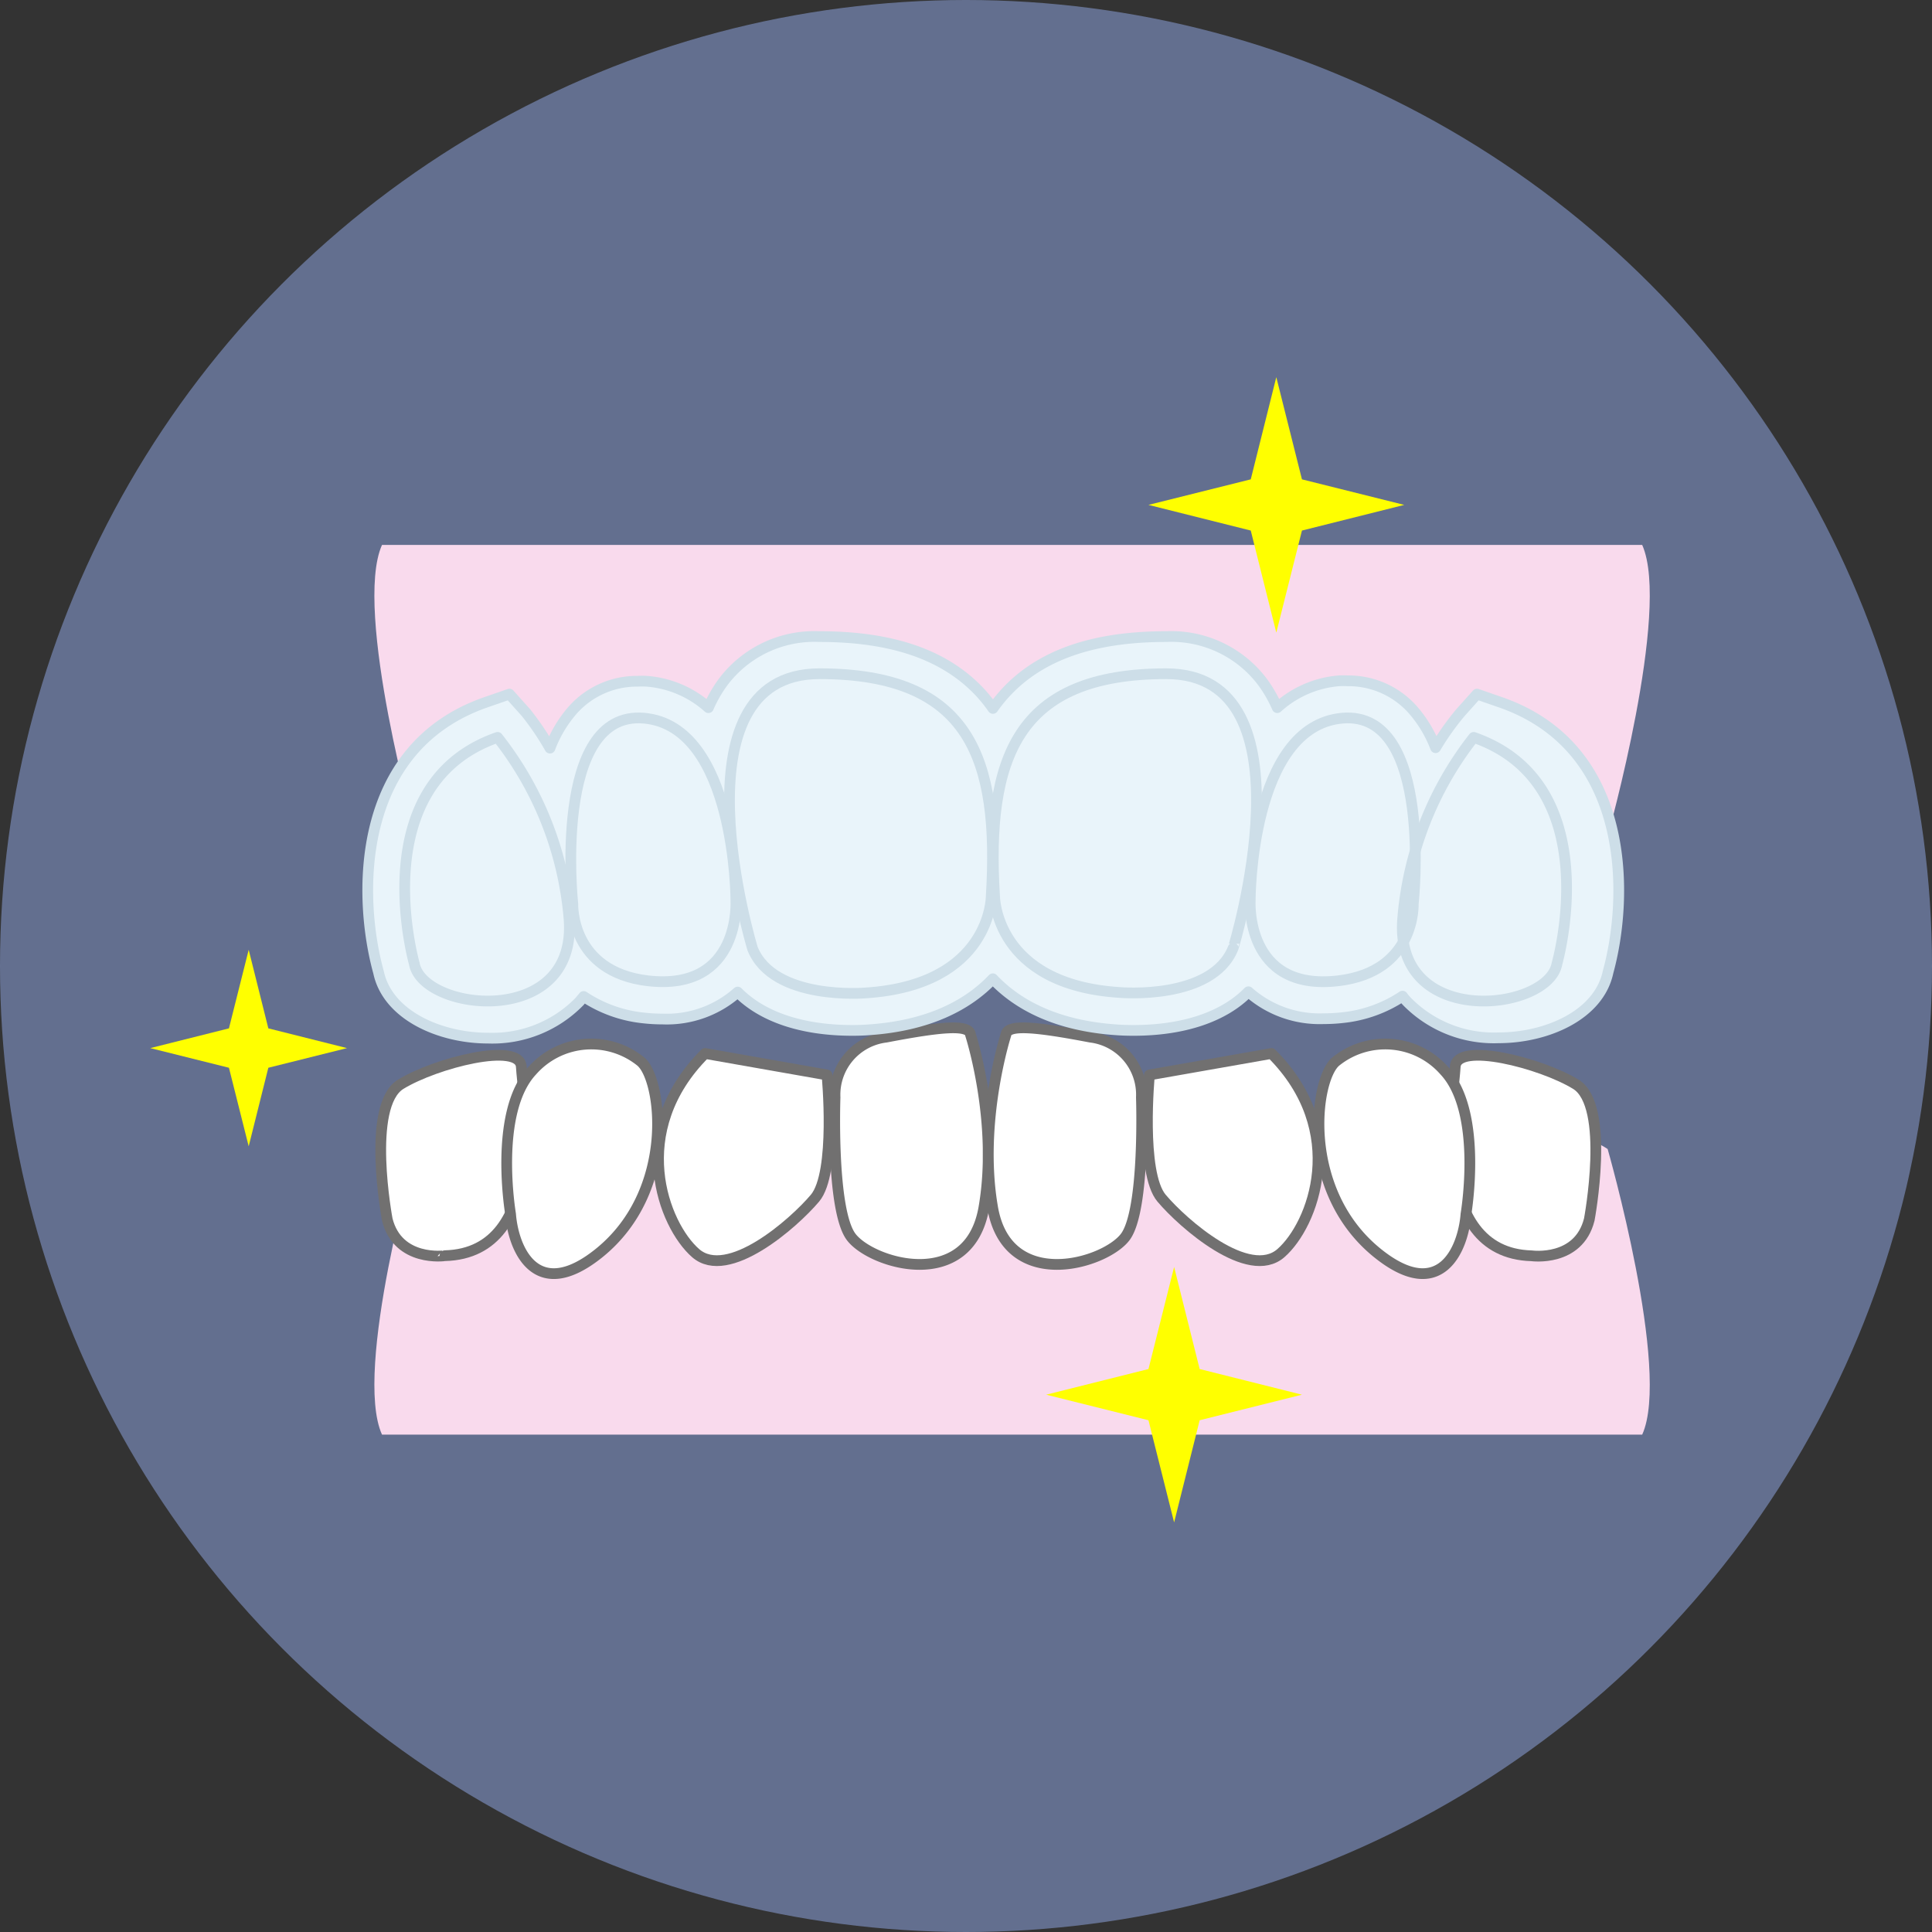 <svg xmlns="http://www.w3.org/2000/svg" viewBox="0 0 180 180"><rect x="0" y="0" width="180" height="180" fill="#333333" stroke="none"/><defs><style>.cls-1{fill:#95adec;opacity:0.5;}.cls-2{fill:#f9daed;}.cls-3,.cls-4{fill:#fff;stroke:#717070;}.cls-3,.cls-4,.cls-6{stroke-linecap:round;stroke-linejoin:round;}.cls-4{stroke-width:2px;}.cls-5{fill:#e9f4fa;}.cls-6{fill:none;stroke:#cddee8;}.cls-7{fill:#ff0;}</style></defs><title>flow8</title><g id="レイヤー_2" data-name="レイヤー 2"><g id="contents"><circle class="cls-1" cx="90" cy="90" r="90"/><path class="cls-2" d="M153,50.77H35.59c-2.71,6.07,3.21,27.15,3.21,27.15C49,84.86,94.29,83.17,94.29,83.17s45.26,1.69,55.49-5.25C149.78,77.92,155.7,56.84,153,50.77Z"/><path class="cls-2" d="M153,133.66H35.59c-2.71-6,3.21-26.61,3.21-26.61,10.23-6.81,55.49,4,55.49,4s45.26-10.78,55.49-4C149.78,107.05,155.7,127.71,153,133.66Z"/><path class="cls-3" d="M70.11,88.37s-7.8-25.6,6.24-25.6,16.78,7.91,16,20.7c0,0,0,8.28-11.7,9C80.65,92.51,72.06,93.26,70.11,88.37Z"/><path class="cls-3" d="M53.33,84.23s-2-18.07,6.63-17.32,8.58,16.94,8.58,16.94.55,8.55-8.19,7.53C53.09,90.53,53.33,84.23,53.33,84.23Z"/><path class="cls-3" d="M38.6,89.78S33.82,73.06,46.36,68.7A31.49,31.49,0,0,1,53,85.42C54,95.9,39.38,94.28,38.6,89.78Z"/><path class="cls-3" d="M36.08,113.62s-2-10.61,1.25-12.6,11.12-4,11.24-1.63,2.62,17.35-7.12,17.6C41.45,117,37.08,117.61,36.08,113.62Z"/><path class="cls-3" d="M90.42,96.4s2.63,8.11,1.25,16.1-10.49,5.24-12.37,2.74-1.5-13-1.5-13a5.4,5.4,0,0,1,4.75-5.61C87.67,95.65,90.3,95.4,90.42,96.4Z"/><path class="cls-3" d="M65.69,98.15l11.36,2s.88,9.11-1.12,11.48-8.12,7.74-11.12,5.12S58.44,105.38,65.69,98.15Z"/><path class="cls-3" d="M47.57,113.12s-1.62-9.48,2-13.35a7.34,7.34,0,0,1,10.12-.88c2,1.63,3.3,12.06-3.87,17.85C49.94,121.48,47.82,116.36,47.57,113.12Z"/><path class="cls-3" d="M114.9,88.37s7.81-25.6-6.24-25.6-16.77,7.91-16,20.7c0,0,0,8.28,11.7,9C104.37,92.51,113,93.26,114.9,88.37Z"/><path class="cls-3" d="M131.69,84.23s2-18.07-6.63-17.32-8.58,16.94-8.58,16.94-.55,8.55,8.19,7.53C131.93,90.53,131.69,84.23,131.69,84.23Z"/><path class="cls-3" d="M145.06,89.78s4.78-16.72-7.76-21.08a31.48,31.48,0,0,0-6.6,16.72C129.67,95.9,144.28,94.28,145.06,89.78Z"/><path class="cls-3" d="M148.07,113.62s2-10.61-1.25-12.6-11.12-4-11.24-1.63S133,116.74,142.7,117C142.7,117,147.07,117.61,148.07,113.62Z"/><path class="cls-3" d="M93.72,96.4s-2.62,8.11-1.24,16.1,10.49,5.24,12.36,2.74,1.5-13,1.5-13a5.39,5.39,0,0,0-4.74-5.61C96.47,95.65,93.85,95.4,93.72,96.4Z"/><path class="cls-3" d="M118.46,98.15l-11.37,2s-.87,9.11,1.13,11.48,8.12,7.74,11.12,5.12S125.71,105.38,118.46,98.15Z"/><path class="cls-3" d="M136.58,113.12s1.62-9.48-2-13.35a7.34,7.34,0,0,0-10.12-.88c-2,1.63-3.3,12.06,3.87,17.85C134.2,121.48,136.33,116.36,136.58,113.12Z"/><path class="cls-4" d="M76.35,62.77c-14,0-6.24,25.6-6.24,25.6,1.95,4.89,10.54,4.14,10.54,4.14,11.7-.76,11.7-9,11.7-9C93.13,70.68,90.4,62.77,76.35,62.77Z"/><path class="cls-4" d="M60,66.91c-8.58-.75-6.63,17.32-6.63,17.32s-.24,6.3,7,7.15c8.74,1,8.19-7.53,8.19-7.53S68.54,67.67,60,66.91Z"/><path class="cls-4" d="M46.36,68.7C33.82,73.06,38.6,89.78,38.6,89.78,39.38,94.28,54,95.9,53,85.42A31.49,31.49,0,0,0,46.36,68.7Z"/><path class="cls-4" d="M108.66,62.77c-14,0-16.77,7.91-16,20.7,0,0,0,8.28,11.7,9,0,0,8.58.75,10.53-4.14C114.9,88.37,122.71,62.77,108.66,62.77Z"/><path class="cls-4" d="M125.06,66.91c-8.58.76-8.58,16.94-8.58,16.94s-.55,8.55,8.19,7.53c7.26-.85,7-7.15,7-7.15S133.64,66.16,125.06,66.91Z"/><path class="cls-4" d="M137.3,68.7a31.48,31.48,0,0,0-6.6,16.72c-1,10.48,13.58,8.86,14.36,4.36C145.06,89.78,149.84,73.06,137.3,68.7Z"/><path class="cls-5" d="M139.8,65.43l-2.19-.76-1.54,1.72a25,25,0,0,0-2.32,3.27,11.67,11.67,0,0,0-2.09-3.5,8,8,0,0,0-6.09-2.73,7.67,7.67,0,0,0-.82,0A9.71,9.71,0,0,0,119,65.93a12.4,12.4,0,0,0-1.35-2.36,10.64,10.64,0,0,0-9-4.26C101.9,59.31,97,61,93.75,64.47A13.93,13.93,0,0,0,92.51,66a14,14,0,0,0-1.25-1.55C88,61,83.12,59.31,76.35,59.31a10.64,10.64,0,0,0-9,4.26A12.4,12.4,0,0,0,66,65.93a9.71,9.71,0,0,0-5.77-2.46,7.48,7.48,0,0,0-.81,0,8,8,0,0,0-6.1,2.73,11.64,11.64,0,0,0-2.08,3.5A25.08,25.08,0,0,0,49,66.39l-1.54-1.72-2.19.76c-12.28,4.27-11.92,18.23-10,25.16.85,4,5.73,6.13,10.2,6.13A11.33,11.33,0,0,0,54,93.3l.38-.46a12.34,12.34,0,0,0,5.57,2,15.82,15.82,0,0,0,1.78.1,9.92,9.92,0,0,0,7-2.51C71,94.73,74.7,96,79.42,96c.88,0,1.46-.05,1.46-.05,5.68-.37,9.34-2.35,11.62-4.76,2.27,2.41,5.92,4.39,11.57,4.76,0,0,.59.05,1.53.05,4.71,0,8.44-1.28,10.71-3.6a10,10,0,0,0,7,2.51,15.88,15.88,0,0,0,1.79-.1,12.37,12.37,0,0,0,5.57-2,5.78,5.78,0,0,0,.38.46,11.33,11.33,0,0,0,8.57,3.42c4.46,0,9.35-2.1,10.2-6.13C151.72,83.66,152.08,69.7,139.8,65.43Z"/><path class="cls-6" d="M76.35,62.77c-14,0-6.24,25.6-6.24,25.6,1.95,4.89,10.54,4.14,10.54,4.14,11.7-.76,11.7-9,11.7-9C93.13,70.68,90.4,62.77,76.35,62.77Z"/><path class="cls-6" d="M60,66.91c-8.58-.75-6.63,17.32-6.63,17.32s-.24,6.3,7,7.15c8.74,1,8.19-7.53,8.19-7.53S68.54,67.67,60,66.91Z"/><path class="cls-6" d="M46.36,68.7C33.82,73.06,38.6,89.78,38.6,89.78,39.38,94.28,54,95.9,53,85.42A31.49,31.49,0,0,0,46.36,68.7Z"/><path class="cls-6" d="M108.66,62.77c-14,0-16.77,7.91-16,20.7,0,0,0,8.28,11.7,9,0,0,8.58.75,10.53-4.14C114.9,88.37,122.71,62.77,108.66,62.77Z"/><path class="cls-6" d="M125.06,66.91c-8.58.76-8.58,16.94-8.58,16.94s-.55,8.55,8.19,7.53c7.26-.85,7-7.15,7-7.15S133.64,66.16,125.06,66.91Z"/><path class="cls-6" d="M137.3,68.7a31.48,31.48,0,0,0-6.6,16.72c-1,10.48,13.58,8.86,14.36,4.36C145.06,89.78,149.84,73.06,137.3,68.7Z"/><path class="cls-6" d="M139.8,65.43l-2.19-.76-1.54,1.72a25,25,0,0,0-2.32,3.27,11.67,11.67,0,0,0-2.09-3.5,8,8,0,0,0-6.09-2.73,7.67,7.67,0,0,0-.82,0A9.71,9.71,0,0,0,119,65.93a12.4,12.4,0,0,0-1.35-2.36,10.64,10.64,0,0,0-9-4.26C101.9,59.31,97,61,93.75,64.47A13.93,13.93,0,0,0,92.51,66a14,14,0,0,0-1.25-1.55C88,61,83.12,59.31,76.35,59.31a10.64,10.64,0,0,0-9,4.26A12.4,12.4,0,0,0,66,65.93a9.71,9.71,0,0,0-5.77-2.46,7.48,7.48,0,0,0-.81,0,8,8,0,0,0-6.1,2.73,11.64,11.64,0,0,0-2.08,3.5A25.08,25.08,0,0,0,49,66.39l-1.54-1.72-2.19.76c-12.28,4.27-11.92,18.23-10,25.16.85,4,5.73,6.13,10.2,6.13A11.33,11.33,0,0,0,54,93.3l.38-.46a12.34,12.34,0,0,0,5.57,2,15.82,15.82,0,0,0,1.78.1,9.92,9.92,0,0,0,7-2.51C71,94.73,74.7,96,79.42,96c.88,0,1.46-.05,1.46-.05,5.68-.37,9.34-2.35,11.62-4.76,2.27,2.41,5.92,4.39,11.57,4.76,0,0,.59.05,1.53.05,4.71,0,8.44-1.28,10.71-3.6a10,10,0,0,0,7,2.51,15.88,15.88,0,0,0,1.79-.1,12.37,12.37,0,0,0,5.57-2,5.78,5.78,0,0,0,.38.46,11.33,11.33,0,0,0,8.57,3.42c4.46,0,9.35-2.1,10.2-6.13C151.72,83.66,152.08,69.7,139.8,65.43Z"/><polygon class="cls-7" points="25 95.81 23.17 88.49 21.33 95.81 14 97.65 21.33 99.48 23.17 106.8 25 99.48 32.33 97.65 25 95.81"/><polygon class="cls-7" points="111.77 127.55 109.39 118.04 107 127.55 97.47 129.94 107 132.32 109.39 141.84 111.77 132.32 121.3 129.94 111.77 127.55"/><polygon class="cls-7" points="121.3 44.66 118.91 35.14 116.53 44.66 107 47.04 116.53 49.43 118.91 58.94 121.3 49.43 130.83 47.04 121.3 44.66"/></g></g></svg>